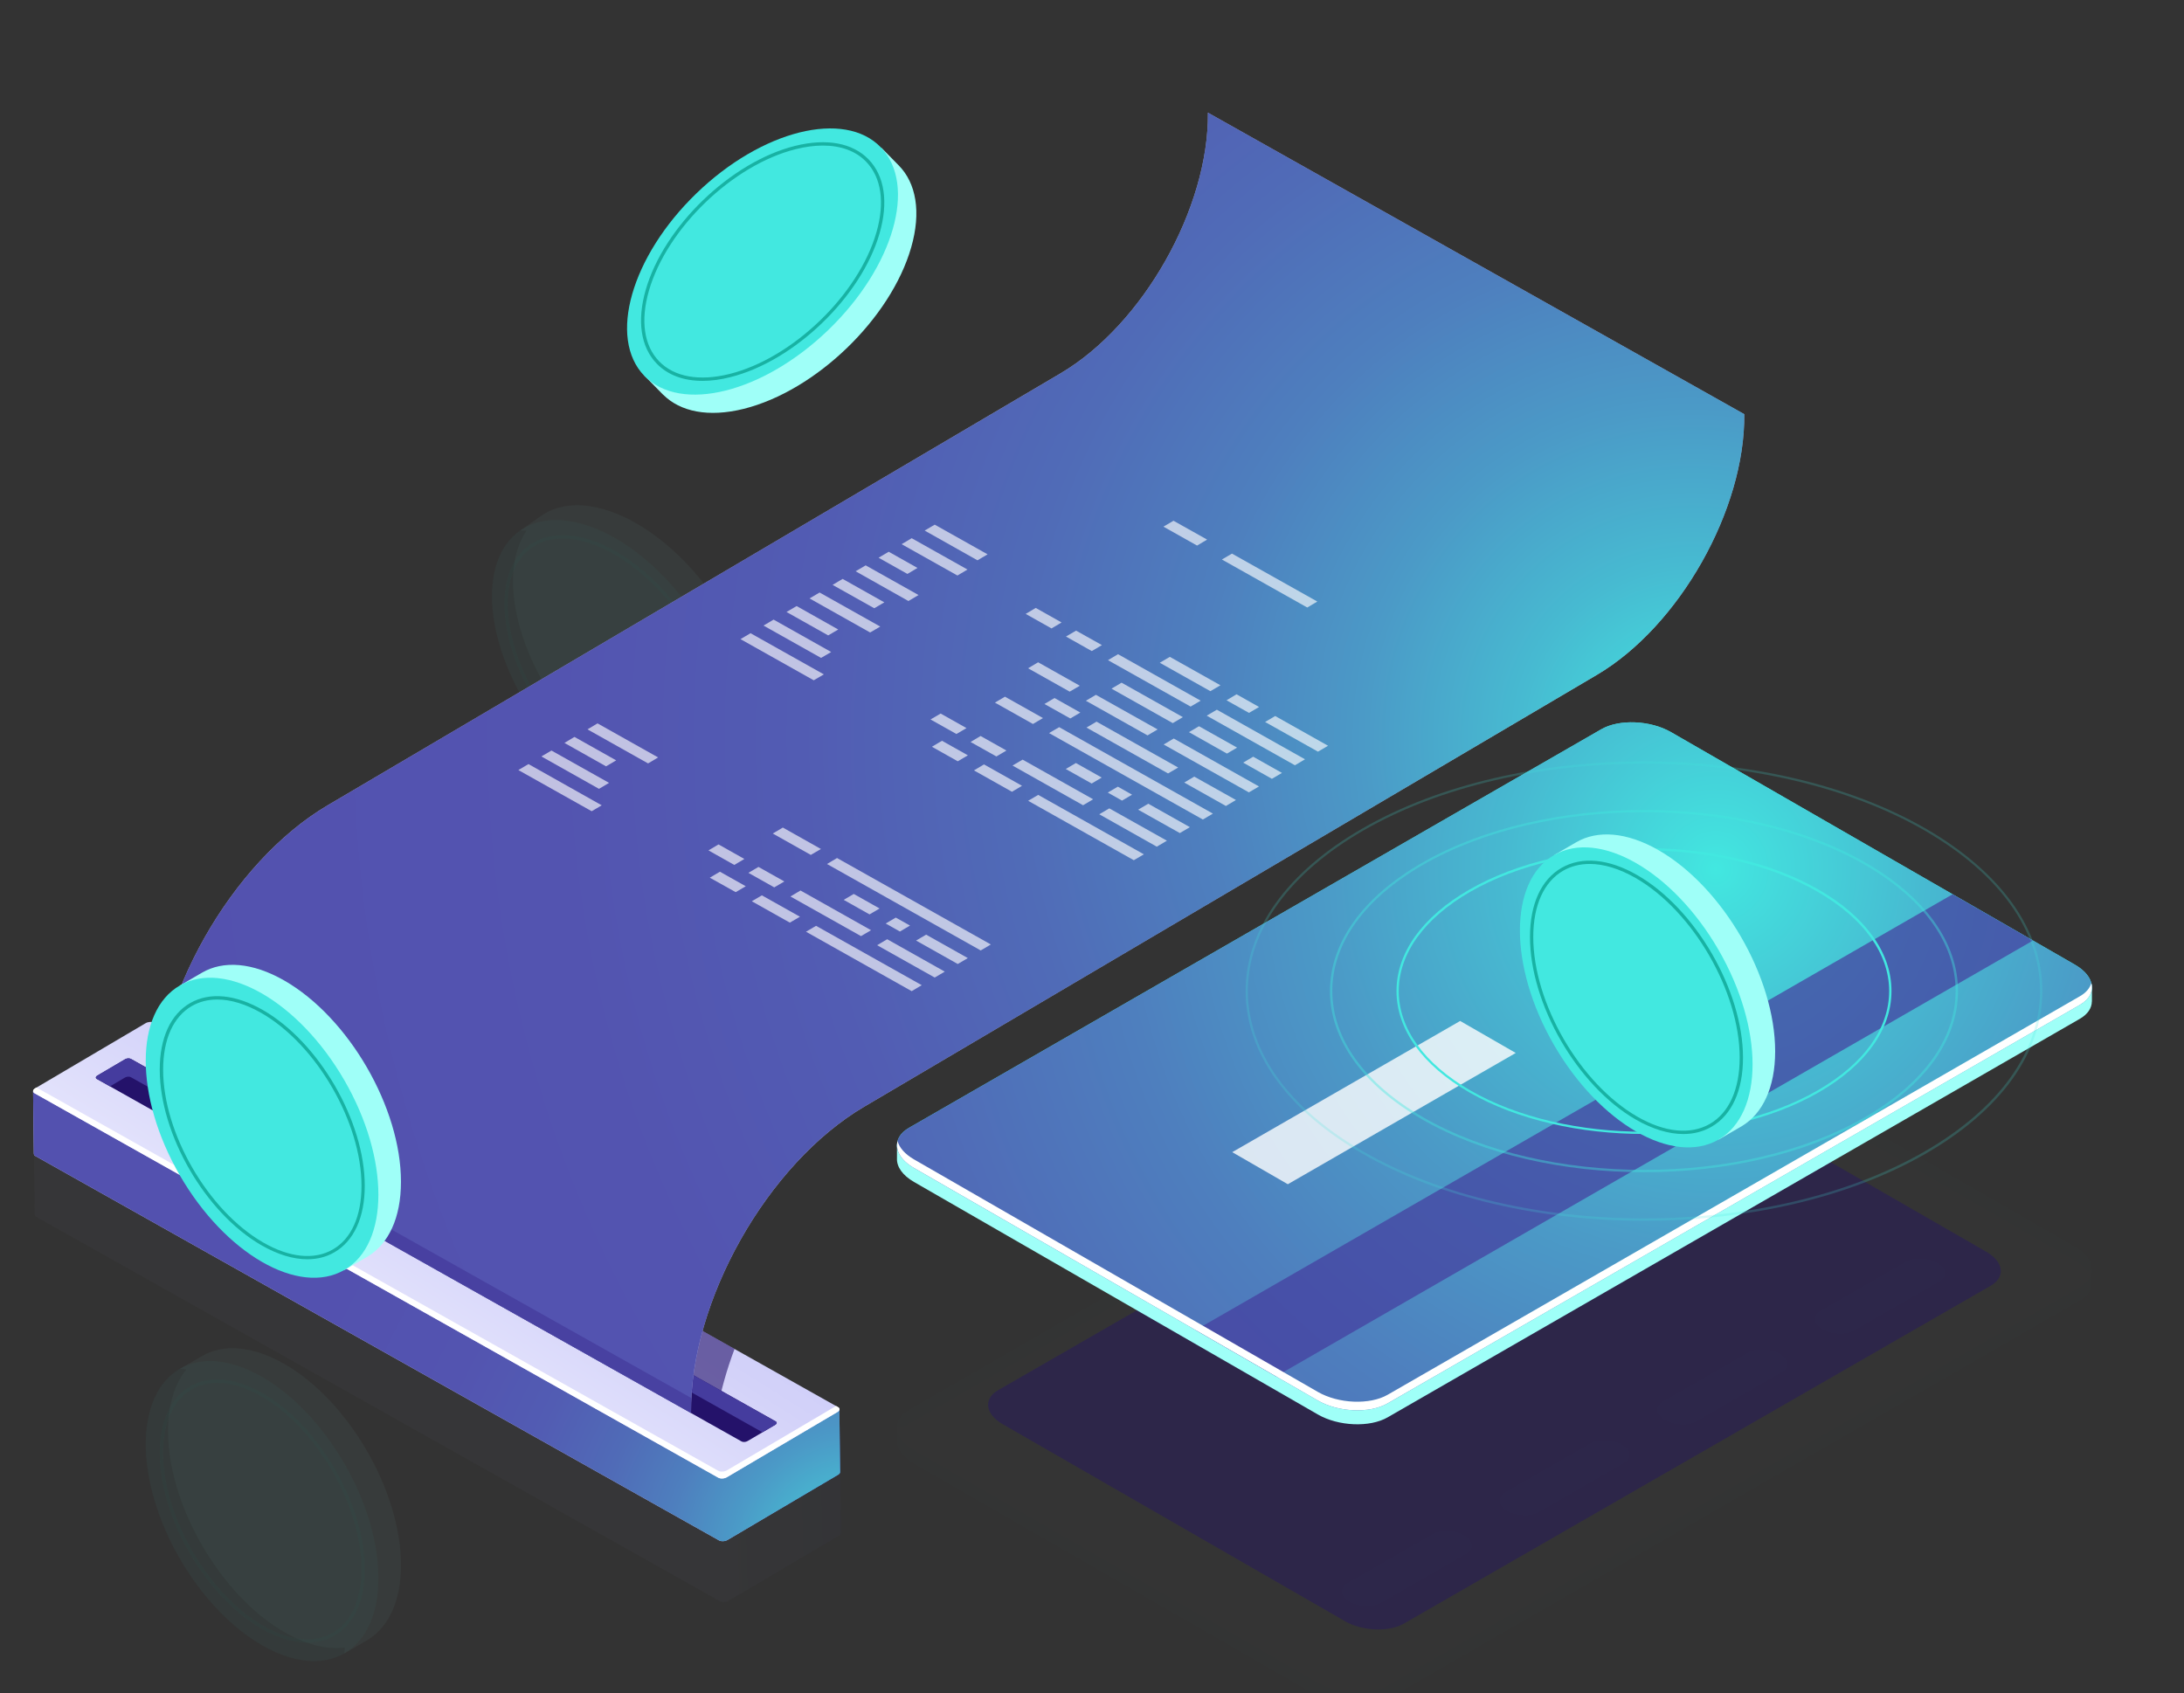 <svg width="525" height="407" viewBox="0 0 525 407" fill="none" xmlns="http://www.w3.org/2000/svg">
<rect x="0" y="0" width="525" height="407" fill="#333333" stroke="none"/>
<g clip-path="url(#clip0)">
<g opacity="0.15">
<g opacity="0.15">
<path opacity="0.15" d="M215.602 342.981L217.763 342.694C217.987 342.518 218.243 342.359 218.516 342.215L384.915 246.418C389.221 243.945 396.727 244.248 401.689 247.105L498.766 302.999C500.063 303.75 501.039 304.596 501.727 305.473L502.864 305.138V308.49H502.848C502.832 310.054 501.888 311.538 499.951 312.656L333.567 408.468C329.262 410.942 321.755 410.639 316.793 407.782L219.716 351.887C216.947 350.291 215.554 348.232 215.618 346.301V342.981H215.602Z" fill="#9FFFF8"/>
<path opacity="0.15" d="M333.567 405.101L499.966 309.304C504.272 306.83 503.728 302.505 498.766 299.648L401.689 243.753C396.727 240.896 389.22 240.577 384.914 243.067L218.515 338.863C214.209 341.337 214.754 345.663 219.715 348.52L316.792 404.414C321.754 407.271 329.261 407.575 333.567 405.101Z" fill="#42E8E0"/>
</g>
<g opacity="0.15">
<path opacity="0.15" d="M445.642 319.79L466.194 307.963C468.099 306.862 467.859 304.947 465.666 303.67C463.457 302.393 460.112 302.265 458.207 303.367L437.655 315.193C435.75 316.295 435.99 318.21 438.183 319.487C440.392 320.748 443.721 320.892 445.642 319.79Z" fill="white"/>
<path opacity="0.15" d="M407.724 341.609L428.276 329.782C430.18 328.68 429.94 326.765 427.747 325.488C425.539 324.211 422.193 324.084 420.289 325.185L399.737 337.012C397.832 338.113 398.072 340.028 400.265 341.305C402.474 342.582 405.819 342.71 407.724 341.609Z" fill="white"/>
<path opacity="0.15" d="M369.821 363.443L390.373 351.616C392.278 350.515 392.038 348.599 389.845 347.323C387.636 346.046 384.291 345.918 382.386 347.019L361.834 358.846C359.929 359.948 360.17 361.863 362.362 363.14C364.571 364.401 367.9 364.544 369.821 363.443Z" fill="white"/>
<path opacity="0.15" d="M331.903 385.261L352.455 373.434C354.359 372.333 354.119 370.418 351.926 369.141C349.718 367.864 346.372 367.736 344.468 368.838L323.916 380.665C322.011 381.766 322.251 383.681 324.444 384.958C326.653 386.235 329.998 386.363 331.903 385.261Z" fill="white"/>
</g>
</g>
<path opacity="0.4" d="M337.489 390.289L478.503 309.097C482.152 307.006 481.688 303.335 477.478 300.909L395.207 253.553C390.997 251.127 384.643 250.872 380.994 252.962L239.98 334.155C236.33 336.246 236.795 339.917 241.004 342.343L323.276 389.698C327.469 392.125 333.84 392.396 337.489 390.289Z" fill="#24126A"/>
<path d="M215.602 275.244L217.763 274.956C217.987 274.781 218.243 274.621 218.516 274.478L384.915 178.681C389.221 176.207 396.727 176.51 401.689 179.367L498.766 235.262C500.063 236.012 501.039 236.858 501.727 237.736L502.864 237.401V240.752H502.848C502.832 242.317 501.888 243.801 499.951 244.918L333.567 340.715C329.262 343.189 321.755 342.885 316.793 340.028L219.716 284.134C216.947 282.538 215.554 280.479 215.618 278.548V275.244H215.602Z" fill="#9FFFF8"/>
<path d="M333.567 337.347L499.966 241.55C504.272 239.076 503.728 234.751 498.766 231.894L401.689 175.999C396.727 173.142 389.22 172.823 384.914 175.313L218.515 271.11C214.209 273.584 214.754 277.909 219.715 280.766L316.792 336.661C321.754 339.518 329.261 339.837 333.567 337.347Z" fill="#42E8E0"/>
<path d="M333.567 337.347L499.966 241.55C504.272 239.076 503.728 234.751 498.766 231.894L401.689 175.999C396.727 173.142 389.22 172.823 384.914 175.313L218.515 271.11C214.209 273.584 214.754 277.909 219.715 280.766L316.792 336.661C321.754 339.518 329.261 339.837 333.567 337.347Z" fill="url(#paint0_radial)"/>
<path opacity="0.7" d="M306.709 330.867L488.699 226.1L469.379 214.976L287.39 319.742L306.709 330.867Z" fill="#453C9E"/>
<path d="M499.967 239.491L333.567 335.288C329.262 337.762 321.755 337.459 316.793 334.602L219.716 278.707C217.507 277.43 216.179 275.866 215.763 274.302C215.17 276.473 216.515 278.93 219.716 280.766L316.793 336.661C321.755 339.518 329.262 339.837 333.567 337.347L499.967 241.55C502.352 240.178 503.232 238.246 502.72 236.299C502.4 237.496 501.503 238.614 499.967 239.491Z" fill="white"/>
<path opacity="0.8" d="M309.574 284.677L364.363 253.122L350.998 245.429L296.209 276.967L309.574 284.677Z" fill="white"/>
<g opacity="0.15">
<path opacity="0.15" d="M8.163 276.983L8.339 291.986H8.355C8.339 292.194 8.451 292.385 8.707 292.529L173.058 384.926C173.602 385.229 174.531 385.181 175.139 384.814L201.693 369.157C201.981 368.981 202.141 368.774 202.173 368.566V368.55C202.173 368.534 202.173 368.518 202.173 368.502L201.997 353.34L189.112 360.809L37.454 275.547C36.91 275.243 35.982 275.291 35.373 275.658L26.266 281.037L8.163 276.983Z" fill="url(#paint1_linear)"/>
<path opacity="0.15" d="M37.278 260.48L201.629 352.877C202.173 353.18 202.109 353.723 201.485 354.074L174.931 369.731C174.322 370.098 173.394 370.146 172.85 369.843L8.499 277.446C7.955 277.143 8.019 276.6 8.643 276.249L35.197 260.592C35.822 260.224 36.75 260.177 37.278 260.48Z" fill="url(#paint2_linear)"/>
</g>
<g opacity="0.2">
<path opacity="0.2" d="M181.989 170.046C180.469 152.314 166.127 131.82 149.977 124.255C141.878 120.472 134.868 120.648 130.066 124.015L125.056 127.543L126.592 127.559C124.095 131.182 122.911 136.321 123.455 142.706C124.976 160.438 139.317 180.932 155.467 188.497C161.021 191.099 166.063 191.817 170.241 190.939V192.36L175.331 188.784C175.347 188.768 175.379 188.752 175.395 188.736L175.603 188.593H175.587C180.245 185.193 182.742 178.777 181.989 170.046Z" fill="#9FFFF8"/>
<path opacity="0.2" d="M170.244 192.349C180.592 185.139 178.857 164.788 166.37 146.894C153.883 129 135.371 120.339 125.023 127.549C114.675 134.759 116.409 155.11 128.896 173.004C141.384 190.898 159.896 199.559 170.244 192.349Z" fill="#42E8E0"/>
<path opacity="0.2" d="M160.061 191.226C156.956 191.226 153.531 190.38 149.929 188.705C135.54 181.985 122.735 163.662 121.374 147.877C120.702 140.136 122.847 134.135 127.409 130.974C131.954 127.814 138.341 127.878 145.399 131.182C159.789 137.901 172.594 156.224 173.954 172.01C174.627 179.751 172.482 185.752 167.92 188.912C165.695 190.46 163.022 191.226 160.061 191.226ZM135.268 129.442C132.467 129.442 129.938 130.16 127.857 131.629C123.551 134.629 121.534 140.375 122.175 147.813C123.503 163.359 136.116 181.379 150.265 187.986C157.052 191.163 163.15 191.242 167.456 188.258C171.761 185.257 173.778 179.511 173.138 172.073C171.81 156.544 159.197 138.508 145.047 131.9C141.558 130.272 138.261 129.442 135.268 129.442Z" fill="#18B2A3"/>
</g>
<path d="M178.796 98.278C196.115 93.952 214.122 76.587 219.036 59.477C221.501 50.906 220.188 44.027 216.107 39.829L211.817 35.456L212.057 36.972C208.072 35.105 202.79 34.754 196.563 36.302C179.245 40.627 161.238 57.993 156.324 75.103C154.643 80.976 154.723 86.068 156.26 90.026L154.851 90.249L159.205 94.686C159.221 94.702 159.237 94.718 159.253 94.734L159.429 94.91V94.894C163.527 98.964 170.281 100.4 178.796 98.278Z" fill="#9FFFF8"/>
<path d="M199.171 79.267C214.869 64.097 220.488 44.456 211.722 35.399C202.955 26.342 183.123 31.298 167.424 46.469C151.726 61.64 146.107 81.281 154.873 90.337C163.64 99.394 183.473 94.438 199.171 79.267Z" fill="#42E8E0"/>
<path d="M168.873 91.558C164.311 91.558 160.517 90.154 157.876 87.424C154.019 83.45 153.075 77.145 155.219 69.676C159.589 54.433 175.691 38.919 191.105 35.073C198.66 33.19 204.95 34.339 208.792 38.313C212.649 42.287 213.594 48.592 211.449 56.061C207.079 71.304 190.977 86.818 175.563 90.664C173.21 91.271 170.969 91.558 168.873 91.558ZM197.796 34.993C195.779 34.993 193.602 35.28 191.297 35.855C176.123 39.638 160.293 54.912 155.988 69.899C153.923 77.082 154.803 83.099 158.453 86.866C162.102 90.632 168.12 91.702 175.371 89.898C190.545 86.115 206.375 70.841 210.681 55.854C212.745 48.672 211.865 42.654 208.216 38.888C205.735 36.302 202.133 34.993 197.796 34.993Z" fill="#18B2A3"/>
<path d="M7.955 262.348L8.131 277.351H8.147C8.131 277.558 8.243 277.75 8.499 277.893L172.833 370.29C173.378 370.594 174.306 370.546 174.914 370.179L201.468 354.521C201.756 354.346 201.917 354.138 201.949 353.931V353.915C201.949 353.899 201.949 353.883 201.949 353.867L201.772 338.704L188.888 346.174L37.23 260.911C36.686 260.608 35.757 260.656 35.149 261.023L26.041 266.402L7.955 262.348Z" fill="url(#paint3_linear)"/>
<path d="M7.955 262.348L8.131 277.351H8.147C8.131 277.558 8.243 277.75 8.499 277.893L172.833 370.29C173.378 370.594 174.306 370.546 174.914 370.179L201.468 354.521C201.756 354.346 201.917 354.138 201.949 353.931V353.915C201.949 353.899 201.949 353.883 201.949 353.867L201.772 338.704L188.888 346.174L37.23 260.911C36.686 260.608 35.757 260.656 35.149 261.023L26.041 266.402L7.955 262.348Z" fill="url(#paint4_radial)"/>
<path d="M37.085 245.86L201.436 338.257C201.98 338.56 201.916 339.103 201.292 339.454L174.738 355.112C174.129 355.479 173.201 355.527 172.657 355.224L8.322 262.811C7.778 262.507 7.842 261.965 8.466 261.614L35.02 245.956C35.613 245.605 36.541 245.557 37.085 245.86Z" fill="url(#paint5_linear)"/>
<path d="M201.436 338.241L200.972 337.986L174.738 353.452C174.13 353.819 173.202 353.867 172.657 353.564L8.771 261.422L8.451 261.614C7.843 261.981 7.779 262.507 8.307 262.811L172.657 355.208C173.202 355.511 174.13 355.463 174.738 355.096L201.292 339.438C201.917 339.087 201.965 338.544 201.436 338.241Z" fill="white"/>
<path opacity="0.6" d="M43.168 268.365L172.305 339.614C173.218 334.522 174.658 329.351 176.579 324.26L47.666 251.782C45.601 257.304 44.064 262.89 43.168 268.365Z" fill="#24126A"/>
<path d="M31.484 254.559L186.455 341.689C186.823 341.896 186.775 342.263 186.359 342.503L179.684 346.429C179.268 346.669 178.628 346.716 178.26 346.509L23.288 259.379C22.92 259.171 22.968 258.804 23.385 258.565L30.059 254.639C30.475 254.383 31.116 254.351 31.484 254.559Z" fill="#24126A"/>
<path d="M23.288 259.379L26.442 261.151L30.043 259.028C30.459 258.788 31.099 258.741 31.468 258.948L183.285 344.306L186.359 342.503C186.775 342.263 186.823 341.896 186.455 341.689L31.484 254.559C31.116 254.351 30.475 254.383 30.059 254.639L23.385 258.565C22.968 258.804 22.92 259.171 23.288 259.379Z" fill="#453C9E"/>
<path opacity="0.7" d="M419.295 99.564L290.366 27.086C290.606 50.022 274.744 78.065 254.945 89.748L78.814 193.557C55.541 207.267 36.894 240.242 37.182 267.2L166.111 339.678C165.839 312.72 184.47 279.745 207.743 266.035L383.874 162.226C403.673 150.542 419.535 122.499 419.295 99.564Z" fill="url(#paint6_linear)"/>
<path d="M419.295 99.564L290.366 27.086C290.606 50.022 274.744 78.065 254.945 89.748L78.814 193.557C55.541 207.267 36.894 240.242 37.182 267.2L166.111 339.678C165.839 312.72 184.47 279.745 207.743 266.035L383.874 162.226C403.673 150.542 419.535 122.499 419.295 99.564Z" fill="url(#paint7_radial)"/>
<path opacity="0.8" d="M37.182 267.184L166.111 339.662C166.095 338.481 166.143 337.284 166.191 336.071H166.175L37.262 263.609C37.214 264.822 37.166 266.019 37.182 267.184Z" fill="#453C9E"/>
<g opacity="0.8">
<path opacity="0.8" d="M249.567 191.083L274.969 205.368L272.552 206.788L247.15 192.503L249.567 191.083Z" fill="white"/>
<path opacity="0.8" d="M236.538 183.757L245.677 188.896L243.26 190.333L234.121 185.193L236.538 183.757Z" fill="white"/>
<path opacity="0.8" d="M226.438 178.075L232.664 181.57L230.231 183.007L224.021 179.511L226.438 178.075Z" fill="white"/>
<path opacity="0.8" d="M266.661 194.323L280.507 202.096L278.074 203.532L264.244 195.743L266.661 194.323Z" fill="white"/>
<path opacity="0.8" d="M245.821 182.608L262.772 192.136L260.355 193.573L243.389 184.028L245.821 182.608Z" fill="white"/>
<path opacity="0.8" d="M235.721 176.926L241.932 180.421L239.515 181.842L233.305 178.362L235.721 176.926Z" fill="white"/>
<path opacity="0.8" d="M226.118 171.531L232.328 175.026L229.911 176.447L223.685 172.951L226.118 171.531Z" fill="white"/>
<path opacity="0.8" d="M276.025 193.206L286.029 198.84L283.612 200.26L273.592 194.642L276.025 193.206Z" fill="white"/>
<path opacity="0.8" d="M268.71 189.104L272.135 191.035L269.719 192.455L266.293 190.524L268.71 189.104Z" fill="white"/>
<path opacity="0.8" d="M258.626 183.422L264.837 186.917L262.42 188.354L256.193 184.858L258.626 183.422Z" fill="white"/>
<path opacity="0.8" d="M254.609 174.803L291.567 195.584L289.15 197.004L252.176 176.223L254.609 174.803Z" fill="white"/>
<path opacity="0.8" d="M241.58 167.477L250.719 172.616L248.302 174.037L239.163 168.897L241.58 167.477Z" fill="white"/>
<path opacity="0.8" d="M287.085 186.694L297.105 192.312L294.688 193.748L284.668 188.114L287.085 186.694Z" fill="white"/>
<path opacity="0.8" d="M263.588 173.478L283.212 184.507L280.779 185.927L261.171 174.899L263.588 173.478Z" fill="white"/>
<path opacity="0.8" d="M253.488 167.796L259.699 171.292L257.282 172.712L251.071 169.233L253.488 167.796Z" fill="white"/>
<path opacity="0.8" d="M282.155 177.532L302.643 189.056L300.21 190.476L279.722 178.969L282.155 177.532Z" fill="white"/>
<path opacity="0.8" d="M263.444 167.03L278.266 175.346L275.849 176.782L261.027 168.451L263.444 167.03Z" fill="white"/>
<path opacity="0.8" d="M249.551 159.209L259.571 164.843L257.138 166.264L247.134 160.646L249.551 159.209Z" fill="white"/>
<path opacity="0.8" d="M301.251 181.905L308.165 185.8L305.748 187.22L298.834 183.326L301.251 181.905Z" fill="white"/>
<path opacity="0.8" d="M288.222 174.579L297.377 179.719L294.944 181.155L285.805 176L288.222 174.579Z" fill="white"/>
<path opacity="0.8" d="M269.607 164.109L284.348 172.393L281.915 173.829L267.19 165.546L269.607 164.109Z" fill="white"/>
<path opacity="0.8" d="M292.511 170.605L313.703 182.528L311.286 183.964L290.078 172.042L292.511 170.605Z" fill="white"/>
<path opacity="0.8" d="M268.758 157.262L288.622 168.435L286.205 169.855L266.341 158.698L268.758 157.262Z" fill="white"/>
<path opacity="0.8" d="M258.674 151.596L264.885 155.075L262.452 156.512L256.241 153.016L258.674 151.596Z" fill="white"/>
<path opacity="0.8" d="M248.975 146.137L255.185 149.633L252.768 151.069L246.558 147.574L248.975 146.137Z" fill="white"/>
<path opacity="0.8" d="M306.533 172.121L319.241 179.272L316.824 180.692L304.116 173.558L306.533 172.121Z" fill="white"/>
<path opacity="0.8" d="M198.043 162.114L180.42 152.218L178.004 153.639L195.61 163.535L198.043 162.114Z" fill="white"/>
<path opacity="0.8" d="M199.804 156.735L185.959 148.946L183.542 150.383L197.371 158.156L199.804 156.735Z" fill="white"/>
<path opacity="0.8" d="M201.501 151.325L191.497 145.69L189.064 147.111L199.084 152.745L201.501 151.325Z" fill="white"/>
<path opacity="0.8" d="M211.6 150.622L197.019 142.434L194.602 143.855L209.167 152.043L211.6 150.622Z" fill="white"/>
<path opacity="0.8" d="M212.577 144.797L202.557 139.162L200.14 140.599L210.16 146.217L212.577 144.797Z" fill="white"/>
<path opacity="0.8" d="M220.804 143.041L208.095 135.906L205.678 137.327L218.371 144.477L220.804 143.041Z" fill="white"/>
<path opacity="0.8" d="M220.548 136.529L213.633 132.634L211.2 134.071L218.131 137.965L220.548 136.529Z" fill="white"/>
<path opacity="0.8" d="M232.568 136.912L219.155 129.378L216.738 130.815L230.152 138.348L232.568 136.912Z" fill="white"/>
<path opacity="0.8" d="M237.402 133.257L224.693 126.122L222.277 127.543L234.969 134.693L237.402 133.257Z" fill="white"/>
<path opacity="0.8" d="M297.249 166.902L302.659 169.951L300.242 171.371L294.832 168.339L297.249 166.902Z" fill="white"/>
<path opacity="0.8" d="M281.211 157.9L293.376 164.732L290.959 166.152L278.794 159.321L281.211 157.9Z" fill="white"/>
<path opacity="0.8" d="M296.144 133.081L316.664 144.605L314.247 146.042L293.728 134.502L296.144 133.081Z" fill="white"/>
<path opacity="0.8" d="M282.091 125.181L290.174 129.714L287.757 131.15L279.674 126.601L282.091 125.181Z" fill="white"/>
</g>
<g opacity="0.8">
<path opacity="0.8" d="M196.17 222.558L221.572 236.827L219.155 238.263L193.753 223.978L196.17 222.558Z" fill="white"/>
<path opacity="0.8" d="M183.141 215.231L192.297 220.371L189.864 221.791L180.724 216.652L183.141 215.231Z" fill="white"/>
<path opacity="0.8" d="M173.057 209.549L179.268 213.045L176.851 214.465L170.625 210.986L173.057 209.549Z" fill="white"/>
<path opacity="0.8" d="M213.265 225.781L227.11 233.57L224.693 234.991L210.848 227.218L213.265 225.781Z" fill="white"/>
<path opacity="0.8" d="M192.425 214.066L209.391 223.611L206.974 225.031L190.008 215.503L192.425 214.066Z" fill="white"/>
<path opacity="0.8" d="M182.325 208.4L188.551 211.896L186.118 213.316L179.908 209.821L182.325 208.4Z" fill="white"/>
<path opacity="0.8" d="M172.721 202.99L178.932 206.485L176.515 207.922L170.304 204.426L172.721 202.99Z" fill="white"/>
<path opacity="0.8" d="M222.628 224.68L232.648 230.314L230.231 231.735L220.211 226.101L222.628 224.68Z" fill="white"/>
<path opacity="0.8" d="M215.33 220.578L218.755 222.494L216.322 223.93L212.913 221.999L215.33 220.578Z" fill="white"/>
<path opacity="0.8" d="M205.23 214.896L211.44 218.392L209.023 219.812L202.813 216.317L205.23 214.896Z" fill="white"/>
<path opacity="0.8" d="M201.212 206.261L238.186 227.042L235.753 228.479L198.795 207.698L201.212 206.261Z" fill="white"/>
<path opacity="0.8" d="M188.183 198.936L197.339 204.091L194.906 205.511L185.766 200.372L188.183 198.936Z" fill="white"/>
<path opacity="0.8" d="M144.647 193.589L127.04 183.677L124.607 185.113L142.23 195.009L144.647 193.589Z" fill="white"/>
<path opacity="0.8" d="M146.407 188.194L132.562 180.421L130.145 181.841L143.99 189.63L146.407 188.194Z" fill="white"/>
<path opacity="0.8" d="M148.12 182.783L138.1 177.149L135.683 178.586L145.687 184.22L148.12 182.783Z" fill="white"/>
<path opacity="0.8" d="M158.204 182.081L143.638 173.893L141.221 175.33L155.787 183.517L158.204 182.081Z" fill="white"/>
</g>
<g opacity="0.1">
<path opacity="0.1" d="M426.722 252.739C426.722 234.943 414.189 213.3 398.727 204.394C390.98 199.941 383.97 199.526 378.912 202.462L373.614 205.543L375.15 205.686C372.365 209.086 370.733 214.114 370.733 220.514C370.733 238.31 383.266 259.953 398.727 268.859C404.041 271.924 409.003 273.073 413.229 272.546L413.117 273.967L418.495 270.838C418.511 270.822 418.543 270.807 418.559 270.807L418.783 270.679H418.767C423.681 267.678 426.722 261.485 426.722 252.739Z" fill="#9FFFF8"/>
<path opacity="0.1" d="M413.088 273.959C424.015 267.656 424.025 247.234 413.111 228.346C402.197 209.459 384.492 199.257 373.566 205.561C362.639 211.864 362.629 232.286 373.543 251.173C384.457 270.061 402.162 280.263 413.088 273.959Z" fill="#42E8E0"/>
</g>
<path opacity="0.4" d="M395.19 281.787C375.887 281.787 356.568 277.558 341.874 269.099C327.58 260.863 319.705 249.914 319.705 238.246C319.705 226.579 327.58 215.614 341.874 207.394C371.277 190.476 419.103 190.476 448.507 207.394C462.8 215.63 470.675 226.579 470.675 238.246C470.675 249.914 462.8 260.863 448.507 269.099C433.813 277.558 414.494 281.787 395.19 281.787ZM395.19 195.232C375.983 195.232 356.776 199.446 342.146 207.857C328.029 215.981 320.266 226.771 320.266 238.23C320.266 249.69 328.045 260.48 342.146 268.604C371.389 285.442 418.975 285.442 448.218 268.604L448.362 268.843L448.218 268.604C462.336 260.48 470.099 249.69 470.099 238.23C470.099 226.771 462.32 215.981 448.202 207.857C433.605 199.446 414.398 195.232 395.19 195.232Z" fill="#42E8E0"/>
<path opacity="0.2" d="M395.19 293.455C370.685 293.455 346.18 288.092 327.532 277.35C309.414 266.912 299.426 253.026 299.426 238.246C299.426 223.467 309.414 209.565 327.532 199.142C364.843 177.659 425.538 177.659 462.848 199.142C480.967 209.581 490.955 223.467 490.955 238.262C490.955 253.042 480.967 266.944 462.848 277.366C444.201 288.092 419.696 293.455 395.19 293.455ZM395.19 183.565C370.781 183.565 346.388 188.912 327.805 199.605C309.862 209.932 299.97 223.658 299.97 238.23C299.97 252.819 309.846 266.529 327.805 276.856C364.955 298.243 425.41 298.243 462.56 276.856C480.503 266.529 490.395 252.803 490.395 238.23C490.395 223.642 480.519 209.932 462.56 199.589C443.993 188.912 419.584 183.565 395.19 183.565Z" fill="#42E8E0"/>
<path d="M395.19 272.594C379.969 272.594 364.763 269.258 353.174 262.587C341.906 256.091 335.696 247.44 335.696 238.231C335.696 229.021 341.906 220.37 353.174 213.874C376.335 200.531 414.029 200.531 437.206 213.874C448.475 220.37 454.685 229.021 454.685 238.231C454.685 247.44 448.475 256.091 437.206 262.587C425.634 269.258 410.412 272.594 395.19 272.594ZM395.19 204.426C380.081 204.426 364.955 207.745 353.446 214.369C342.354 220.753 336.24 229.229 336.24 238.246C336.24 247.248 342.354 255.724 353.446 262.124C376.463 275.371 413.917 275.371 436.918 262.124C448.01 255.74 454.125 247.264 454.125 238.246C454.125 229.245 448.01 220.769 436.918 214.369C425.426 207.745 410.3 204.426 395.19 204.426Z" fill="#42E8E0"/>
<path d="M426.722 252.739C426.722 234.943 414.189 213.3 398.727 204.394C390.98 199.941 383.97 199.526 378.912 202.462L373.614 205.543L375.15 205.686C372.365 209.086 370.733 214.114 370.733 220.514C370.733 238.31 383.266 259.953 398.727 268.859C404.041 271.924 409.003 273.073 413.229 272.546L413.117 273.967L418.495 270.838C418.511 270.822 418.543 270.807 418.559 270.807L418.783 270.679H418.767C423.681 267.678 426.722 261.485 426.722 252.739Z" fill="#9FFFF8"/>
<path d="M413.088 273.959C424.015 267.656 424.025 247.234 413.111 228.346C402.197 209.459 384.492 199.257 373.566 205.561C362.639 211.864 362.629 232.286 373.543 251.173C384.457 270.061 402.162 280.263 413.088 273.959Z" fill="#42E8E0"/>
<path d="M404.65 272.61C401.128 272.61 397.223 271.429 393.189 269.115C379.184 261.054 367.788 241.359 367.788 225.238C367.788 217.338 370.477 211.432 375.375 208.623C380.272 205.814 386.739 206.437 393.59 210.379C407.595 218.439 418.991 238.135 418.991 254.255C418.991 262.156 416.302 268.061 411.404 270.87C409.388 272.035 407.115 272.61 404.65 272.61ZM382.129 207.682C379.792 207.682 377.648 208.224 375.759 209.31C371.133 211.975 368.572 217.625 368.572 225.238C368.572 241.119 379.792 260.48 393.574 268.428C400.168 272.227 406.362 272.849 411.004 270.184C415.63 267.519 418.191 261.868 418.191 254.255C418.191 238.374 406.971 218.998 393.189 211.065C389.268 208.815 385.506 207.682 382.129 207.682Z" fill="#18B2A3"/>
<path d="M96.388 284.086C96.388 266.29 83.856 244.647 68.394 235.741C60.647 231.288 53.636 230.873 48.578 233.81L43.28 236.89L44.817 237.034C42.032 240.433 40.399 245.461 40.399 251.861C40.399 269.658 52.932 291.3 68.394 300.207C73.708 303.271 78.67 304.42 82.895 303.893L82.783 305.314L88.161 302.186C88.177 302.17 88.209 302.154 88.225 302.154L88.449 302.026H88.433C93.347 299.025 96.388 292.849 96.388 284.086Z" fill="#9FFFF8"/>
<path d="M82.757 305.298C93.683 298.995 93.693 278.573 82.779 259.685C71.865 240.798 54.16 230.596 43.234 236.899C32.308 243.203 32.298 263.624 43.212 282.512C54.126 301.4 71.831 311.602 82.757 305.298Z" fill="#42E8E0"/>
<path d="M73.868 302.712C70.475 302.712 66.729 301.579 62.84 299.345C49.362 291.588 38.398 272.642 38.398 257.128C38.398 249.531 40.991 243.849 45.697 241.136C50.403 238.422 56.629 239.029 63.24 242.827C76.717 250.584 87.681 269.53 87.681 285.044C87.681 292.641 85.088 298.323 80.382 301.036C78.445 302.17 76.253 302.712 73.868 302.712ZM52.228 240.274C49.987 240.274 47.922 240.8 46.113 241.838C41.663 244.408 39.215 249.834 39.215 257.144C39.215 272.403 50.003 291.029 63.256 298.674C69.594 302.329 75.548 302.936 79.998 300.366C84.448 297.812 86.897 292.37 86.897 285.06C86.897 269.801 76.109 251.175 62.856 243.53C59.094 241.375 55.477 240.274 52.228 240.274Z" fill="#18B2A3"/>
<g opacity="0.2">
<path opacity="0.2" d="M96.389 376.244C96.389 358.448 83.856 336.805 68.394 327.899C60.647 323.446 53.637 323.031 48.579 325.968L43.281 329.048L44.817 329.192C42.032 332.591 40.4 337.619 40.4 344.019C40.4 361.815 52.932 383.458 68.394 392.364C73.708 395.429 78.67 396.578 82.896 396.051L82.784 397.472L88.162 394.344C88.178 394.328 88.21 394.312 88.226 394.312L88.45 394.184H88.434C93.348 391.183 96.389 384.991 96.389 376.244Z" fill="#9FFFF8"/>
<path opacity="0.2" d="M82.761 397.452C93.687 391.149 93.697 370.727 82.783 351.84C71.869 332.952 54.164 322.75 43.238 329.054C32.312 335.357 32.302 355.779 43.216 374.666C54.13 393.554 71.834 403.756 82.761 397.452Z" fill="#42E8E0"/>
<path opacity="0.2" d="M73.868 394.87C70.475 394.87 66.73 393.737 62.84 391.502C49.363 383.745 38.399 364.8 38.399 349.286C38.399 341.689 40.992 336.007 45.698 333.293C50.404 330.58 56.63 331.187 63.24 334.985C76.718 342.742 87.682 361.688 87.682 377.202C87.682 384.799 85.089 390.481 80.383 393.194C78.446 394.312 76.253 394.87 73.868 394.87ZM52.228 332.416C49.987 332.416 47.923 332.942 46.114 333.98C41.664 336.549 39.215 341.976 39.215 349.286C39.215 364.545 50.003 383.171 63.256 390.816C69.595 394.471 75.549 395.078 79.999 392.508C84.448 389.954 86.897 384.512 86.897 377.202C86.897 361.943 76.109 343.317 62.856 335.672C59.095 333.517 55.477 332.416 52.228 332.416Z" fill="#18B2A3"/>
</g>
</g>
<defs>
<radialGradient id="paint0_radial" cx="0" cy="0" r="1" gradientUnits="userSpaceOnUse" gradientTransform="translate(413.126 208.45) scale(449.791 448.518)">
<stop stop-color="#42E8E0"/>
<stop offset="0.017" stop-color="#43E0DE"/>
<stop offset="0.112" stop-color="#47BAD1"/>
<stop offset="0.214" stop-color="#4B9AC7"/>
<stop offset="0.324" stop-color="#4E7FBE"/>
<stop offset="0.443" stop-color="#506BB7"/>
<stop offset="0.578" stop-color="#525CB3"/>
<stop offset="0.739" stop-color="#5354B0"/>
<stop offset="1" stop-color="#5351AF"/>
</radialGradient>
<linearGradient id="paint1_linear" x1="208.855" y1="327.467" x2="30.865" y2="332.259" gradientUnits="userSpaceOnUse">
<stop stop-color="#5761D7"/>
<stop offset="0.04" stop-color="#5C66D9"/>
<stop offset="0.087" stop-color="#6A73DF"/>
<stop offset="0.137" stop-color="#8289E8"/>
<stop offset="0.19" stop-color="#A3A7F5"/>
<stop offset="0.224" stop-color="#BCBEFF"/>
</linearGradient>
<linearGradient id="paint2_linear" x1="155.309" y1="236" x2="88.005" y2="342.663" gradientUnits="userSpaceOnUse">
<stop stop-color="#C0BFF6"/>
<stop offset="0.294" stop-color="#C5C4F7"/>
<stop offset="0.64" stop-color="#D3D2F9"/>
<stop offset="1" stop-color="#E9E9FD"/>
</linearGradient>
<linearGradient id="paint3_linear" x1="208.654" y1="312.837" x2="30.665" y2="317.629" gradientUnits="userSpaceOnUse">
<stop stop-color="#5761D7"/>
<stop offset="0.04" stop-color="#5C66D9"/>
<stop offset="0.087" stop-color="#6A73DF"/>
<stop offset="0.137" stop-color="#8289E8"/>
<stop offset="0.19" stop-color="#A3A7F5"/>
<stop offset="0.224" stop-color="#BCBEFF"/>
</linearGradient>
<radialGradient id="paint4_radial" cx="0" cy="0" r="1" gradientUnits="userSpaceOnUse" gradientTransform="translate(206.413 375.814) rotate(-120.655) scale(143.326 143.522)">
<stop stop-color="#42E8E0"/>
<stop offset="0.017" stop-color="#43E0DE"/>
<stop offset="0.112" stop-color="#47BAD1"/>
<stop offset="0.214" stop-color="#4B9AC7"/>
<stop offset="0.324" stop-color="#4E7FBE"/>
<stop offset="0.443" stop-color="#506BB7"/>
<stop offset="0.578" stop-color="#525CB3"/>
<stop offset="0.739" stop-color="#5354B0"/>
<stop offset="1" stop-color="#5351AF"/>
</radialGradient>
<linearGradient id="paint5_linear" x1="155.108" y1="221.37" x2="87.804" y2="328.033" gradientUnits="userSpaceOnUse">
<stop stop-color="#C0BFF6"/>
<stop offset="0.294" stop-color="#C5C4F7"/>
<stop offset="0.64" stop-color="#D3D2F9"/>
<stop offset="1" stop-color="#E9E9FD"/>
</linearGradient>
<linearGradient id="paint6_linear" x1="316.513" y1="29.209" x2="133.985" y2="346.54" gradientUnits="userSpaceOnUse">
<stop stop-color="#C0BFF6"/>
<stop offset="0.117" stop-color="#D0CFF9"/>
<stop offset="0.263" stop-color="#E9E9FD"/>
<stop offset="0.514" stop-color="#C0BFF6"/>
<stop offset="0.622" stop-color="#D0CFF9"/>
<stop offset="0.755" stop-color="#E9E9FD"/>
<stop offset="1" stop-color="#C0BFF6"/>
</linearGradient>
<radialGradient id="paint7_radial" cx="0" cy="0" r="1" gradientUnits="userSpaceOnUse" gradientTransform="translate(408.583 177.004) rotate(-120.655) scale(373.596 374.106)">
<stop stop-color="#42E8E0"/>
<stop offset="0.017" stop-color="#43E0DE"/>
<stop offset="0.112" stop-color="#47BAD1"/>
<stop offset="0.214" stop-color="#4B9AC7"/>
<stop offset="0.324" stop-color="#4E7FBE"/>
<stop offset="0.443" stop-color="#506BB7"/>
<stop offset="0.578" stop-color="#525CB3"/>
<stop offset="0.739" stop-color="#5354B0"/>
<stop offset="1" stop-color="#5351AF"/>
</radialGradient>
<clipPath id="clip0">
<rect width="525" height="407" fill="white"/>
</clipPath>
</defs>
</svg>
